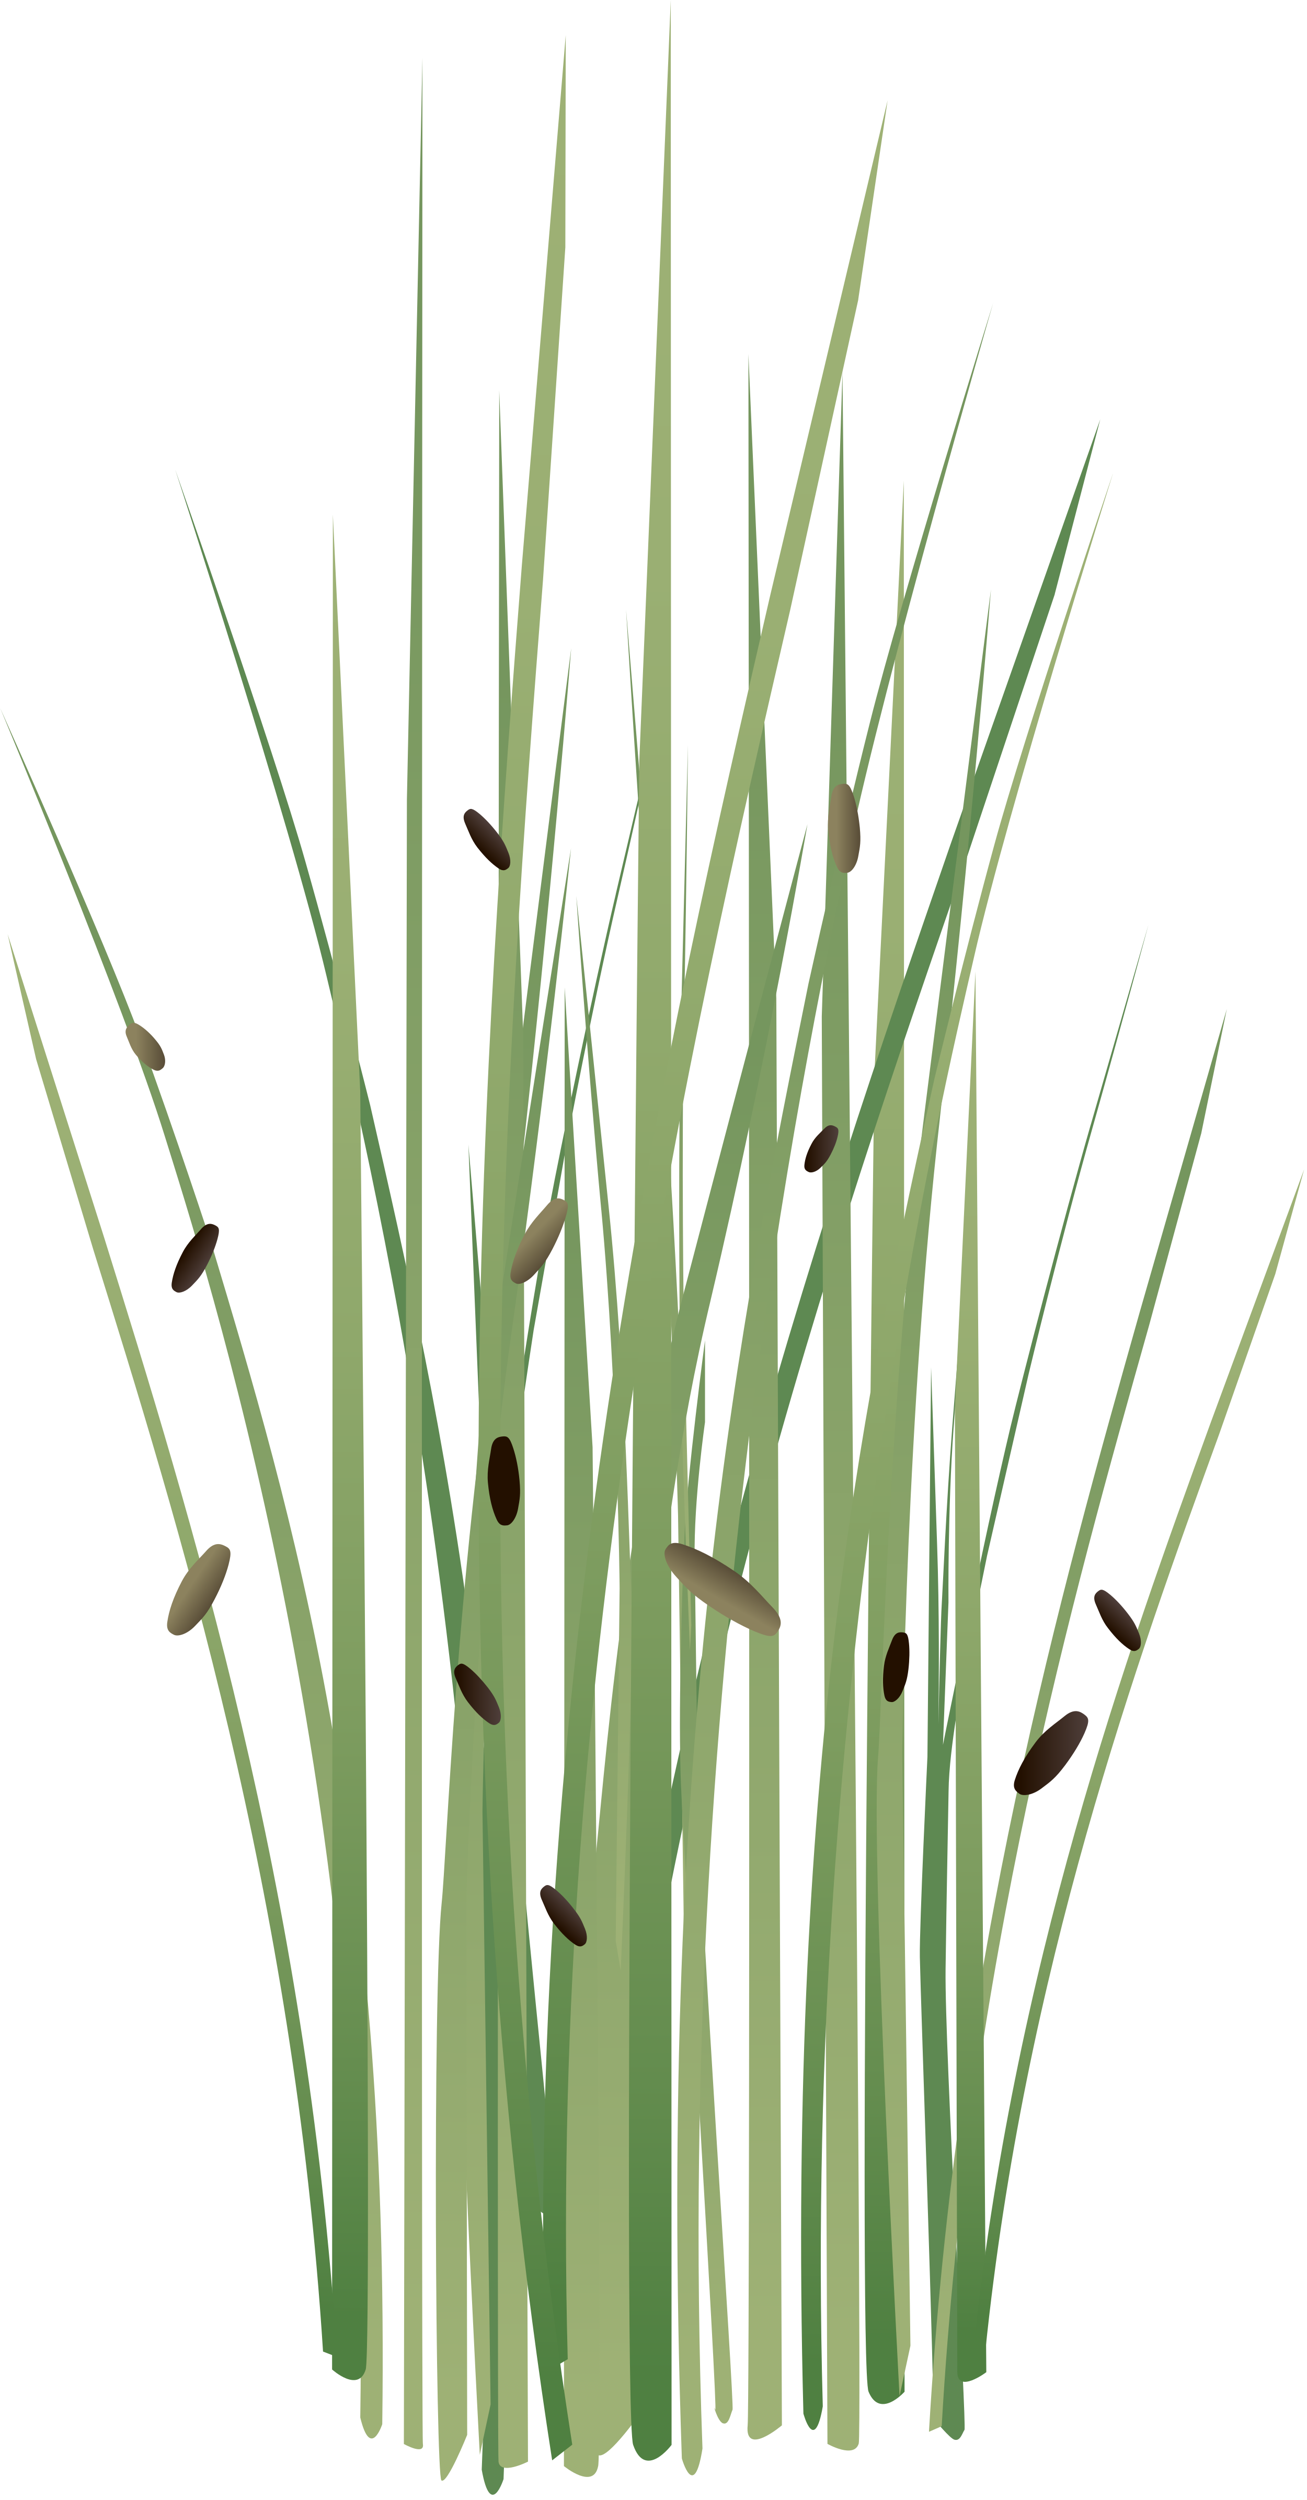 
        <svg xmlns:rdf="http://www.w3.org/1999/02/22-rdf-syntax-ns#" xmlns="http://www.w3.org/2000/svg" xmlns:cc="http://creativecommons.org/ns#" xmlns:xlink="http://www.w3.org/1999/xlink" xmlns:dc="http://purl.org/dc/elements/1.1/" x="0px" y="0px" width="262" height="501" viewBox="0 0 262 501" xml:space="preserve">
            <title>Lepironia articulata (Blue Rush)</title>
            <desc xmlns:ian_image_library="https://ian.umces.edu/media-library/">
                <ian_image_library:title>Lepironia articulata (Blue Rush)</ian_image_library:title>
                <ian_image_library:descr>Illustration of Lepironia articulata (Blue Rush)</ian_image_library:descr>
                <ian_image_library:scene>
                    <ian_image_library:contains>blue, rush, marsh, wetland, Plantae, vascular, Magnoliophyta, angiosperm, flowering plant, Liliopsida, monocot, Commelinidae, Cyperales, Cyperaceae, Lepironia, articulata</ian_image_library:contains>
                    <ian_image_library:when>2009-11-04</ian_image_library:when>
                </ian_image_library:scene>
            </desc>
            
 <defs></defs>
 <linearGradient id="ian_symbols_120772edd084e014750782f0fc49cfdc" y2="96.312" gradientUnits="userSpaceOnUse" x2="177.32" y1="481.82" x1="177.32">
  <stop stop-color="#4F8041" offset=".034"/>
  <stop stop-color="#638C4E" offset=".154"/>
  <stop stop-color="#7D9C5F" offset=".353"/>
  <stop stop-color="#8FA86B" offset=".557"/>
  <stop stop-color="#9AAF73" offset=".769"/>
  <stop stop-color="#9EB175" offset="1"/>
 </linearGradient>
 <path d="m174.11 479.34c-2.297-5.569 1.165-263.94 1.165-263.94l5.9-119.08.152 383.03c0-.01-4.92 5.57-7.22-.01z" fill="url(#ian_symbols_120772edd084e014750782f0fc49cfdc)"/>
 <path d="m218.65 225.4c-5.679 19.733-13.996 51.832-16.12 60.734-2.449 10.322-6.139 27.06-9.162 42.388 0 0-4.275 20.688-4.341 21.181.033-.65 1.101-28.555 1.101-28.555s-.168-18.743 1.029-34.949c1.089-14.754 1.983-28.956 1.983-28.956s-1.089 13.855-2.243 28.674c-1.22 15.757-1.924 32.7-2.107 35.453-.212 3.224-.482 15.215-.678 24.285.108-8.599.206-22.659-.261-36.07-.611-18.407-1.207-35.54-1.207-35.54l-.732 78.063s-1.631 34.093-1.522 40.102c.195 9.558 3.002 88.64 2.677 92.595.504.336 3.268 3.858 4.259 4.161 1.16.342 1.556-1.272 2.011-1.967.477-.693-3.983-75.76-3.788-92.291.218-16.51.467-27.162.602-35.788.098-8.643 2.959-23.018 2.959-23.018 1.251-6.783 2.969-15.382 4.757-24.095l8.334-36.434s6.377-26.664 12.819-49.389c5.847-20.709 11.211-40.703 11.211-40.703s-5.59 19.36-11.58 40.14z" fill="#5E8952"/>
 <path d="m187.03 484.96c.021.027.043-.021.043-.157-.09-.06-.13-.04-.04.16z" fill="#5E8952"/>
 <path d="m123.44 179.2c-4.692 19.994-11.395 52.461-13.069 61.466-1.939 10.43-4.779 27.33-7.033 42.789 0 0-3.24 20.877-3.284 21.375 0-.645-.331-28.576-.331-28.576s-1.083-18.699-.705-34.949c.358-14.797.531-29.032.531-29.032s-.39 13.887-.802 28.766c-.439 15.795-.309 32.738-.353 35.496-.043 3.235.287 15.215.547 24.296-.325-8.583-.926-22.638-2.059-36.005-1.533-18.352-2.991-35.441-2.991-35.441l3.175 78.003s.065 34.13.482 40.134c.672 9.525 7.423 88.385 7.277 92.334.515.309 3.452 3.701 4.454 3.935 1.197.298 1.501-1.339 1.923-2.054.428-.721-7.759-75.462-8.388-91.988-.612-16.509-.883-27.141-1.187-35.761-.336-8.637 1.815-23.136 1.815-23.136.916-6.844 2.2-15.513 3.538-24.307l6.518-36.802s5.039-26.956 10.338-49.974c4.812-20.975 9.168-41.207 9.168-41.207s-4.63 19.57-9.57 40.63z" fill="#5E8952"/>
 <path d="m104.79 440.02c.021.043.032-.021.032-.163-.09-.07-.12-.04-.03.16z" fill="#5E8952"/>
 <path d="m35.144 94.193s23.093 70.91 30.316 101.45c7.25 30.516 37.246 151.08 31.107 299.33 1.783 10.078 4.373 1.885 4.373 1.885 5.315-135.17-12.457-212.9-26.74-275.38 0 0-6.519-26.073-13.004-48.874-6.454-22.8-26.052-78.417-26.052-78.417z" fill="#5E8952"/>
 <path d="m211.45 119.06l-17.96 53.76c-26.403 76.285-62.533 180.78-74.275 308.93l-4.123 1.658c12.013-130.79 48.646-236.72 75.396-314.03l30.077-85.361-9.13 35.041z" fill="#5E8952"/>
 <linearGradient id="ian_symbols_e10bdf1b0df7a39439c30abf8972dc56" y2="129.9" gradientUnits="userSpaceOnUse" x2="103.05" y1="491.99" x1="103.05">
  <stop stop-color="#9EB175" offset=".054"/>
  <stop stop-color="#75965E" offset=".867"/>
 </linearGradient>
 <path d="m104.29 235.65c6.117-54.026 10.219-105.76 10.219-105.76s-6.497 50.488-13.307 104.78c-7.304 57.538-8.501 119.31-9.341 129.39-1.588 19.646 4.324 127.93 4.324 127.93l2.162-10.104-1.631-118.84c.004-.01.811-68.18 7.576-127.4z" fill="url(#ian_symbols_e10bdf1b0df7a39439c30abf8972dc56)"/>
 <linearGradient id="ian_symbols_ed1b68c455991164e19a74674cd418a3" y2="118.14" gradientUnits="userSpaceOnUse" x2="187.19" y1="480.23" x1="187.19">
  <stop stop-color="#9EB175" offset=".054"/>
  <stop stop-color="#75965E" offset=".867"/>
 </linearGradient>
 <path d="m188.43 223.89c6.128-54.016 10.219-105.75 10.219-105.75s-6.485 50.483-13.308 104.77c-7.304 57.538-8.501 119.3-9.33 129.39-1.588 19.663 4.313 127.93 4.313 127.93l2.179-10.105-1.647-118.84s.81-68.19 7.58-127.39z" fill="url(#ian_symbols_ed1b68c455991164e19a74674cd418a3)"/>
 <linearGradient id="ian_symbols_cd5be9e290ad2b04ad23f914271b9dfb" y2="78.215" gradientUnits="userSpaceOnUse" x2="102.82" y1="494.62" x1="102.82">
  <stop stop-color="#9EB175" offset=".054"/>
  <stop stop-color="#75965E" offset=".867"/>
 </linearGradient>
 <path d="m105.84 493.36l-.964-286.06-4.801-129.08s-.515 412.3-.141 415.14c.351 2.83 5.901 0 5.901 0z" fill="url(#ian_symbols_cd5be9e290ad2b04ad23f914271b9dfb)"/>
 <linearGradient id="ian_symbols_4ed7d66d8441cdd4759eb4c0812e4b75" y2="11.574" gradientUnits="userSpaceOnUse" x2="82.879" y1="490.88" x1="82.879">
  <stop stop-color="#9EB175" offset=".054"/>
  <stop stop-color="#75965E" offset=".867"/>
 </linearGradient>
 <path d="m80.961 489.82l.607-329.57 3.115-148.68s-.309 475.86.087 478.24c.401 2.39-3.809.01-3.809.01z" fill="url(#ian_symbols_4ed7d66d8441cdd4759eb4c0812e4b75)"/>
 <linearGradient id="ian_symbols_63d0664267af2684b1c29bd3c0700537" y2="70.965" gradientUnits="userSpaceOnUse" x2="153.29" y1="488.93" x1="153.29">
  <stop stop-color="#9EB175" offset=".054"/>
  <stop stop-color="#75965E" offset=".867"/>
 </linearGradient>
 <path d="m156.74 486.09l-1.121-286.05-5.592-129.08s.455 408.77-.152 415.13c-.62 6.38 6.86 0 6.86 0z" fill="url(#ian_symbols_63d0664267af2684b1c29bd3c0700537)"/>
 <linearGradient id="ian_symbols_990ecbef89b38d14dd5668ef29309aee" y2="161.49" gradientUnits="userSpaceOnUse" x2="132.75" gradientTransform="matrix(1 .006 .006 1.262 -2.237 -82.27)" y1="385.11" x1="132.75">
  <stop stop-color="#9EB175" offset=".054"/>
  <stop stop-color="#75965E" offset=".867"/>
 </linearGradient>
 <path d="m131.06 204.52c-3.197-42.042-5.56-82.354-5.56-82.354s3.251 39.321 6.691 81.584c3.657 44.799 5.115 92.92 5.592 100.8.916 15.307.439 99.774.439 99.774l-1.003-7.852-1.295-92.665c.01 0-1.37-53.17-4.86-99.28z" fill="url(#ian_symbols_990ecbef89b38d14dd5668ef29309aee)"/>
 <linearGradient id="ian_symbols_5316a3962c8a13f415bc699ce0521ca0" y2="268.62" gradientUnits="userSpaceOnUse" x2="141.58" y1="485.74" x1="141.58">
  <stop stop-color="#9EB175" offset=".054"/>
  <stop stop-color="#75965E" offset=".867"/>
 </linearGradient>
 <path d="m144.94 485.69c-1.144-.384-2.146-4.377-1.555-2.735.596 1.663-6.367-112.4-6.893-125.58-.531-13.162.152-36.829.688-49.15.509-12.322 4.145-39.604 4.145-39.604v16.407s-2.275 15.762-2.075 27.292c.195 11.531.304 25.743.683 47.763.38 22.053 7.326 121.92 6.909 122.87-.42.94-.75 3.13-1.89 2.73z" fill="url(#ian_symbols_5316a3962c8a13f415bc699ce0521ca0)"/>
 <linearGradient id="ian_symbols_e2a0969a26ca3c04e1e6818b84e8fa92" y2="149.29" gradientUnits="userSpaceOnUse" x2="137.36" y1="330.78" x1="137.36">
  <stop stop-color="#9EB175" offset=".054"/>
  <stop stop-color="#75965E" offset=".867"/>
 </linearGradient>
 <path d="m137.14 202.32c.542-27.038.759-53.03.759-53.03s-.628 25.348-1.327 52.542c-.716 28.864-.293 59.824-.336 64.885-.098 9.829 2.069 64.062 2.069 64.062l.271-5.061-1.479-59.537c.01 0-.56-34.19.05-63.86z" fill="url(#ian_symbols_e2a0969a26ca3c04e1e6818b84e8fa92)"/>
 <linearGradient id="ian_symbols_4d9bb35a5998bf9401d61b5b6d826817" y2="159.55" gradientUnits="userSpaceOnUse" x2="139.64" gradientTransform="matrix(1 .014 -.014 1 3.842 3.455)" y1="487.03" x1="139.64">
  <stop stop-color="#9EB175" offset=".054"/>
  <stop stop-color="#75965E" offset=".867"/>
 </linearGradient>
 <path d="m142.46 260.53c11.503-48.663 19.403-95.347 19.403-95.347s-12.121 45.498-24.919 94.404c-13.584 51.821-16.478 107.63-18.082 116.72-3.056 17.729-.921 114.82 1.078 115.75 1.994.927 8.903-9.087 8.903-9.087l-1.393-107.45c0 .02 2.23-61.65 15.01-114.98z" fill="url(#ian_symbols_4d9bb35a5998bf9401d61b5b6d826817)"/>
 <linearGradient id="ian_symbols_e32c891addae58247547934dc8fa35f7" y2="164.87" gradientUnits="userSpaceOnUse" x2="361.21" gradientTransform="matrix(.574 .008 -.014 1 -102.57 2.143)" y1="492.36" x1="361.21">
  <stop stop-color="#9EB175" offset=".054"/>
  <stop stop-color="#75965E" offset=".867"/>
 </linearGradient>
 <path d="m102.76 265.47c6.909-48.722 11.709-95.456 11.709-95.456s-7.229 45.58-14.879 94.556c-8.095 51.903-10.078 107.71-11.054 116.82-1.864 17.729-1.197 114.81-.054 115.73 1.144.904 5.169-9.13 5.169-9.13l-.174-107.45s1.642-61.66 9.282-115.07z" fill="url(#ian_symbols_e32c891addae58247547934dc8fa35f7)"/>
 <linearGradient id="ian_symbols_fb374d919384fe14fd587e9db7bf1a02" y2="197.9" gradientUnits="userSpaceOnUse" x2="116.6" y1="496.43" x1="116.6">
  <stop stop-color="#9EB175" offset=".054"/>
  <stop stop-color="#75965E" offset=".867"/>
 </linearGradient>
 <path d="m119.91 494.25c.926-4.883-1.122-204.21-1.122-204.21l-5.592-92.15-.152 296.36c-.01 0 5.94 4.89 6.86 0z" fill="url(#ian_symbols_fb374d919384fe14fd587e9db7bf1a02)"/>
 <linearGradient id="ian_symbols_7345b9567798b2b4758703afcaa6b0c7" y2="179.57" gradientUnits="userSpaceOnUse" x2="121.11" y1="394.98" x1="121.11">
  <stop stop-color="#9EB175" offset=".054"/>
  <stop stop-color="#75965E" offset=".867"/>
 </linearGradient>
 <path d="m120.53 242.5c-2.975-32.093-5.006-62.935-5.006-62.935s3.153 30.083 6.485 62.322c3.56 34.266 4.112 71.019 4.563 76.984.748 11.677-2.146 76.106-2.146 76.106l-1.002-5.987.786-70.699c.01.02-.41-40.58-3.67-75.78z" fill="url(#ian_symbols_7345b9567798b2b4758703afcaa6b0c7)"/>
 <linearGradient id="ian_symbols_8f1c59c14cefc13405d83b1be3593dca" y2="74.601" gradientUnits="userSpaceOnUse" x2="168.5" y1="491.13" x1="168.5">
  <stop stop-color="#9EB175" offset=".054"/>
  <stop stop-color="#75965E" offset=".867"/>
 </linearGradient>
 <path d="m165.87 489.8l-1.138-286.07 4.15-129.13s4.199 412.02 3.262 415.12c-.92 3.13-6.27.08-6.27.08z" fill="url(#ian_symbols_8f1c59c14cefc13405d83b1be3593dca)"/>
 <linearGradient id="ian_symbols_c422fed4c7051cc459edb2893dc8f13f" y2="141.83" gradientUnits="userSpaceOnUse" x2="38.359" y1="488.71" x1="38.359">
  <stop stop-color="#9EB175" offset=".054"/>
  <stop stop-color="#75965E" offset=".867"/>
 </linearGradient>
 <path d="m0 141.83s24.968 59.846 33.008 85.8c8.063 25.927 41.278 128.28 39.213 256.88 2.054 8.599 4.405 1.349 4.405 1.349 1.615-117.21-18.238-183.3-34.195-236.43 0 0-7.223-22.128-14.3-41.445-7.07-19.31-28.131-66.15-28.131-66.15z" fill="url(#ian_symbols_c422fed4c7051cc459edb2893dc8f13f)"/>
 <linearGradient id="ian_symbols_cd5718c6fd58739405fbe65272eeed4e" y2="202.21" gradientUnits="userSpaceOnUse" x2="216.07" y1="487.37" x1="216.07">
  <stop stop-color="#9EB175" offset=".054"/>
  <stop stop-color="#75965E" offset=".867"/>
 </linearGradient>
 <path d="m240.77 227.25l-10.403 38.313c-15.313 54.33-36.293 128.78-41.597 220.7l-2.547 1.111c5.424-93.819 26.686-169.28 42.23-224.35l17.475-60.816-5.15 25.05z" fill="url(#ian_symbols_cd5718c6fd58739405fbe65272eeed4e)"/>
 <linearGradient id="ian_symbols_cdedc98c7143475461d07acc25ff493b" y2="94.974" gradientUnits="userSpaceOnUse" x2="191.83" y1="487.01" x1="191.84">
  <stop stop-color="#4F8041" offset=".034"/>
  <stop stop-color="#638C4E" offset=".154"/>
  <stop stop-color="#7D9C5F" offset=".353"/>
  <stop stop-color="#8FA86B" offset=".557"/>
  <stop stop-color="#9AAF73" offset=".769"/>
  <stop stop-color="#9EB175" offset="1"/>
 </linearGradient>
 <path d="m223.08 94.974s-21.11 67.432-27.802 96.734c-6.697 29.237-34.391 144.74-30.343 290.57-1.669 9.726-3.885 1.452-3.885 1.452-3.441-132.92 13.025-207.53 26.257-267.49 0 0 6.021-24.973 11.964-46.739 5.92-21.79 23.8-74.526 23.8-74.526z" fill="url(#ian_symbols_cdedc98c7143475461d07acc25ff493b)"/>
 <linearGradient id="ian_symbols_428cac5f8cf66c74a168d19a66d22439" y2="60.573" gradientUnits="userSpaceOnUse" x2="167.45" y1="496.1" x1="167.45">
  <stop stop-color="#9EB175" offset=".054"/>
  <stop stop-color="#75965E" offset=".867"/>
 </linearGradient>
 <path d="m199.13 60.572s-21.923 76.106-28.777 108.9c-6.876 32.738-35.371 162.12-29.535 321.25-1.68 10.799-4.135 1.994-4.135 1.994-5.05-145.03 11.817-228.46 25.375-295.53 0 0 6.182-27.975 12.343-52.455 6.13-24.46 24.73-84.148 24.73-84.148z" fill="url(#ian_symbols_428cac5f8cf66c74a168d19a66d22439)"/>
 <linearGradient id="ian_symbols_1eb1cb5471ef4854bd0709150cf6f652" y2="103.14" gradientUnits="userSpaceOnUse" x2="70.167" y1="477.02" x1="70.167">
  <stop stop-color="#4F8041" offset=".034"/>
  <stop stop-color="#638C4E" offset=".154"/>
  <stop stop-color="#7D9C5F" offset=".353"/>
  <stop stop-color="#8FA86B" offset=".557"/>
  <stop stop-color="#9AAF73" offset=".769"/>
  <stop stop-color="#9EB175" offset="1"/>
 </linearGradient>
 <path d="m73.311 474.89c1.468-4.768-1.1-256.16-1.1-256.16l-5.483-115.59-.158 371.75s5.272 4.79 6.741 0z" fill="url(#ian_symbols_1eb1cb5471ef4854bd0709150cf6f652)"/>
 <linearGradient id="ian_symbols_dad72323ed24285415a5a23bd0eb9aaa" y2="0" gradientUnits="userSpaceOnUse" x2="130.35" y1="493.17" x1="130.35">
  <stop stop-color="#4F8041" offset=".034"/>
  <stop stop-color="#638C4E" offset=".154"/>
  <stop stop-color="#7D9C5F" offset=".353"/>
  <stop stop-color="#8FA86B" offset=".557"/>
  <stop stop-color="#9AAF73" offset=".769"/>
  <stop stop-color="#9EB175" offset="1"/>
 </linearGradient>
 <path d="m126.92 490c-2.449-7.119 1.241-337.66 1.241-337.66l6.3-152.34.162 490s-5.25 7.12-7.7 0z" fill="url(#ian_symbols_dad72323ed24285415a5a23bd0eb9aaa)"/>
 <linearGradient id="ian_symbols_2f607d956139bf340925df427c42b331" y2="194.69" gradientUnits="userSpaceOnUse" x2="194.57" y1="477.36" x1="194.57">
  <stop stop-color="#4F8041" offset=".034"/>
  <stop stop-color="#638C4E" offset=".154"/>
  <stop stop-color="#7D9C5F" offset=".353"/>
  <stop stop-color="#8FA86B" offset=".557"/>
  <stop stop-color="#9AAF73" offset=".769"/>
  <stop stop-color="#9EB175" offset="1"/>
 </linearGradient>
 <path d="m191.9 475.49l-.477-193.47 4.112-87.328 2.179 280.74c.01 0-5.7 4.31-5.81.06z" fill="url(#ian_symbols_2f607d956139bf340925df427c42b331)"/>
 <linearGradient id="ian_symbols_621ada2fd4df57e4bdd53e0d8c6edb68" y2="187.23" gradientUnits="userSpaceOnUse" x2="34.553" y1="472.39" x1="34.553">
  <stop stop-color="#4F8041" offset=".034"/>
  <stop stop-color="#638C4E" offset=".154"/>
  <stop stop-color="#7D9C5F" offset=".353"/>
  <stop stop-color="#8FA86B" offset=".557"/>
  <stop stop-color="#9AAF73" offset=".769"/>
  <stop stop-color="#9EB175" offset="1"/>
 </linearGradient>
 <path d="m7.239 212.27l11.503 38.297c16.943 54.357 40.156 128.81 46.013 220.73l2.817 1.089c-5.987-93.792-29.514-169.26-46.69-224.34l-19.349-60.82 5.706 25.04z" fill="url(#ian_symbols_621ada2fd4df57e4bdd53e0d8c6edb68)"/>
 <linearGradient id="ian_symbols_2603bdbbd0eb369449a4af7ecd39c183" y2="234.35" gradientUnits="userSpaceOnUse" x2="228.21" y1="472.31" x1="228.21">
  <stop stop-color="#4F8041" offset=".034"/>
  <stop stop-color="#638C4E" offset=".154"/>
  <stop stop-color="#7D9C5F" offset=".353"/>
  <stop stop-color="#8FA86B" offset=".557"/>
  <stop stop-color="#9AAF73" offset=".769"/>
  <stop stop-color="#9EB175" offset="1"/>
 </linearGradient>
 <path d="m255.68 255.23l-11.232 32.055c-16.509 45.476-39.088 107.79-46.939 184.04l-2.514.997c8.014-77.792 30.912-140.97 47.649-187.06l18.785-50.906-5.76 20.88z" fill="url(#ian_symbols_2603bdbbd0eb369449a4af7ecd39c183)"/>
 <linearGradient id="ian_symbols_c34ea3d41ca850d48943454ec756cf91" y2="20.114" gradientUnits="userSpaceOnUse" x2="143.39" y1="475.56" x1="143.39">
  <stop stop-color="#4F8041" offset=".034"/>
  <stop stop-color="#638C4E" offset=".154"/>
  <stop stop-color="#7D9C5F" offset=".353"/>
  <stop stop-color="#8FA86B" offset=".557"/>
  <stop stop-color="#9AAF73" offset=".769"/>
  <stop stop-color="#9EB175" offset="1"/>
 </linearGradient>
 <path d="m172.05 60.047l-13.644 62.181c-20.438 88.412-48.397 209.53-44.599 350.6l-4.595 2.73c-3.842-143.98 24.507-266.75 45.216-356.37l23.5-99.075-5.89 39.932z" fill="url(#ian_symbols_c34ea3d41ca850d48943454ec756cf91)"/>
 <linearGradient id="ian_symbols_0feec44b0e3d07b4852a776ed2b64a1b" y2="36.947" gradientUnits="userSpaceOnUse" x2="72.996" gradientTransform="matrix(1.105 -.01 -.01 1.089 28.478 -32.433)" y1="483.38" x1="72.996">
  <stop stop-color="#4F8041" offset=".034"/>
  <stop stop-color="#638C4E" offset=".154"/>
  <stop stop-color="#7D9C5F" offset=".353"/>
  <stop stop-color="#8FA86B" offset=".557"/>
  <stop stop-color="#9AAF73" offset=".769"/>
  <stop stop-color="#9EB175" offset="1"/>
 </linearGradient>
 <path d="m113.32 49.66l-4.47 66.591c-7.336 94.757-17.36 224.57 5.863 373.71l-4.026 3.143c-23.673-152.2-13.519-283.79-6.074-379.83l8.794-106.23-.08 42.62z" fill="url(#ian_symbols_0feec44b0e3d07b4852a776ed2b64a1b)"/>
 <linearGradient id="ian_symbols_821a83cb7cca18a445e828fc62f2b7c2" y2="314.59" gradientUnits="userSpaceOnUse" x2="147.06" y1="322.32" x1="142.6">
  <stop stop-color="#8C825E" offset=".267"/>
  <stop stop-color="#584C37" offset="1"/>
 </linearGradient>
 <path d="m154.79 322.07c2.481 2.563 1.739 3.956 1.067 4.952-.699 1.03-1.306 1.333-4.79-.146-2.59-1.133-5.684-2.818-8.837-4.969-3.712-2.515-4.703-3.712-6.725-5.938-2.037-2.227-2.677-4.595-2.08-5.483.509-.775 1.089-1.707 3.321-1.008 2.958.943 6.269 2.552 10.479 5.413 3.31 2.25 5.55 5.11 7.57 7.19z" fill="url(#ian_symbols_821a83cb7cca18a445e828fc62f2b7c2)"/>
 <linearGradient id="ian_symbols_4accdd54616bfb042111b94657b8b3dc" y2="351.35" gradientUnits="userSpaceOnUse" x2="218.15" y1="351.35" x1="203.25">
  <stop stop-color="#231000" offset=".09"/>
  <stop stop-color="#4F3F3B" offset="1"/>
 </linearGradient>
 <path d="m213.34 343.99c2.031-1.69 3.218-.965 4.047-.347.872.655 1.133 1.165 0 3.738-.851 1.919-2.178 4.129-3.863 6.394-1.982 2.634-2.926 3.295-4.725 4.645-1.794 1.359-3.712 1.636-4.47 1.078-.656-.499-1.426-1.035-.916-2.698.699-2.217 1.95-4.628 4.199-7.629 1.77-2.37 4.08-3.82 5.73-5.18z" fill="url(#ian_symbols_4accdd54616bfb042111b94657b8b3dc)"/>
 <linearGradient id="ian_symbols_56d8a1c6375ac744650dd08c90d795c0" y2="320.82" gradientUnits="userSpaceOnUse" x2="43.048" y1="316.49" x1="36.634">
  <stop stop-color="#8C825E" offset=".267"/>
  <stop stop-color="#584C37" offset="1"/>
 </linearGradient>
 <path d="m41.282 310.9c1.74-2.01 3.024-1.469 3.95-.986.954.504 1.295.959.585 3.679-.531 2.027-1.49 4.438-2.795 6.93-1.523 2.932-2.363 3.723-3.917 5.343-1.555 1.637-3.408 2.2-4.249 1.772-.715-.374-1.565-.786-1.327-2.514.33-2.298 1.176-4.888 2.92-8.209 1.371-2.6 3.414-4.41 4.833-6.01z" fill="url(#ian_symbols_56d8a1c6375ac744650dd08c90d795c0)"/>
 <linearGradient id="ian_symbols_e372ecb93cc33d34e14fa1583485c80a" y2="251.62" gradientUnits="userSpaceOnUse" x2="110.94" y1="245.93" x1="105.25">
  <stop stop-color="#8C825E" offset=".267"/>
  <stop stop-color="#584C37" offset="1"/>
 </linearGradient>
 <path d="m109.62 241.59c1.587-1.902 2.655-1.468 3.441-1.057.807.417 1.078.834.347 3.359-.542 1.87-1.458 4.134-2.677 6.475-1.436 2.742-2.2 3.5-3.603 5.044-1.404 1.566-3.023 2.173-3.723 1.799-.596-.303-1.328-.645-1.029-2.243.368-2.135 1.192-4.524 2.839-7.65 1.28-2.44 3.12-4.19 4.4-5.72z" fill="url(#ian_symbols_e372ecb93cc33d34e14fa1583485c80a)"/>
 <linearGradient id="ian_symbols_82c6ea952b181ff471b82350f2fbceb1" y2="253.79" gradientUnits="userSpaceOnUse" x2="41.5" y1="250.61" x1="36.788">
  <stop stop-color="#231000" offset=".09"/>
  <stop stop-color="#4F3F3B" offset="1"/>
 </linearGradient>
 <path d="m40.259 246.38c1.305-1.517 2.259-1.127 2.925-.78.71.374.959.71.401 2.758-.412 1.522-1.132 3.333-2.108 5.212-1.154 2.206-1.777 2.813-2.942 4.031-1.154 1.23-2.525 1.669-3.143 1.371-.537-.287-1.154-.585-.958-1.896.259-1.718.904-3.657 2.221-6.15 1.035-1.97 2.547-3.32 3.604-4.54z" fill="url(#ian_symbols_82c6ea952b181ff471b82350f2fbceb1)"/>
 <linearGradient id="ian_symbols_abaf7e61b1b321c439020aae9f493ce7" y2="230.25" gradientUnits="userSpaceOnUse" x2="168.07" y1="230.25" x1="161.24">
  <stop stop-color="#231000" offset=".09"/>
  <stop stop-color="#4F3F3B" offset="1"/>
 </linearGradient>
 <path d="m165.24 226.21c.937-1.013 1.685-.688 2.231-.406.553.292.77.558.444 1.961-.238 1.062-.715 2.319-1.392 3.598-.786 1.496-1.241 1.896-2.081 2.709-.835.818-1.88 1.073-2.373.807-.423-.217-.91-.455-.824-1.371.119-1.208.531-2.558 1.426-4.253.69-1.35 1.8-2.25 2.56-3.05z" fill="url(#ian_symbols_abaf7e61b1b321c439020aae9f493ce7)"/>
 <path d="m98.436 290.47c.309-2.271 1.463-2.493 2.341-2.584.916-.082 1.382.092 2.124 2.411.563 1.734 1.013 3.939 1.241 6.372.26 2.855.043 3.831-.303 5.749-.353 1.913-1.393 3.219-2.189 3.29-.688.065-1.479.184-2.103-1.208-.834-1.826-1.436-4.113-1.739-7.342-.239-2.56.367-4.85.628-6.69z" fill="#231000"/>
 <linearGradient id="ian_symbols_0cf866a932e9ed14551546d236e8ce48" y2="166.02" gradientUnits="userSpaceOnUse" x2="172.47" y1="166.02" x1="165.97">
  <stop stop-color="#8C825E" offset=".267"/>
  <stop stop-color="#584C37" offset="1"/>
 </linearGradient>
 <path d="m166.64 159.67c.313-2.275 1.468-2.492 2.352-2.579.915-.076 1.359.087 2.124 2.417.563 1.723.996 3.939 1.24 6.377.26 2.85.044 3.831-.309 5.732-.347 1.929-1.393 3.224-2.194 3.3-.678.065-1.474.173-2.103-1.208-.829-1.842-1.425-4.112-1.729-7.353-.24-2.56.37-4.83.62-6.69z" fill="url(#ian_symbols_0cf866a932e9ed14551546d236e8ce48)"/>
 <path d="m178.79 328.78c.618-1.712 1.533-1.69 2.205-1.615.721.087 1.035.298 1.22 2.222.141 1.441.108 3.229-.108 5.148-.271 2.259-.607 2.975-1.197 4.416-.575 1.425-1.588 2.243-2.195 2.178-.547-.059-1.164-.103-1.419-1.278-.325-1.571-.401-3.424-.087-5.993.24-2.03 1.07-3.69 1.58-5.08z" fill="#231000"/>
 <linearGradient id="ian_symbols_580394727c5fc5b49dd91b60c890fd45" y2="322.85" gradientUnits="userSpaceOnUse" x2="225.96" y1="326.78" x1="222.17">
  <stop stop-color="#231000" offset=".09"/>
  <stop stop-color="#4F3F3B" offset="1"/>
 </linearGradient>
 <path d="m219.69 321.59c-.753-1.642-.086-2.27.456-2.688.568-.444.938-.509 2.428.731 1.089.911 2.329 2.222 3.505 3.755 1.393 1.804 1.653 2.541 2.243 3.971.586 1.431.444 2.731-.043 3.116-.429.325-.905.731-1.907.054-1.327-.877-2.688-2.157-4.254-4.205-1.26-1.59-1.81-3.39-2.43-4.73z" fill="url(#ian_symbols_580394727c5fc5b49dd91b60c890fd45)"/>
 <linearGradient id="ian_symbols_7715c002fa137f24fd58c4814b053b57" y2="382.04" gradientUnits="userSpaceOnUse" x2="114.9" y1="385.97" x1="111.11">
  <stop stop-color="#231000" offset=".09"/>
  <stop stop-color="#4F3F3B" offset="1"/>
 </linearGradient>
 <path d="m108.62 380.79c-.748-1.658-.086-2.271.46-2.703.563-.435.938-.504 2.428.742 1.1.927 2.341 2.222 3.511 3.76 1.398 1.788 1.658 2.547 2.244 3.966.59 1.432.438 2.731-.043 3.116-.434.342-.916.731-1.913.07-1.328-.883-2.677-2.173-4.27-4.231-1.23-1.6-1.8-3.39-2.42-4.73z" fill="url(#ian_symbols_7715c002fa137f24fd58c4814b053b57)"/>
 <linearGradient id="ian_symbols_0b7846db59add8847137a6aaead1a75e" y2="166.37" gradientUnits="userSpaceOnUse" x2="99.553" y1="170.29" x1="95.761">
  <stop stop-color="#231000" offset=".09"/>
  <stop stop-color="#4F3F3B" offset="1"/>
 </linearGradient>
 <path d="m93.277 165.12c-.748-1.659-.087-2.282.46-2.704.563-.445.932-.51 2.428.731 1.1.932 2.324 2.227 3.511 3.76 1.382 1.799 1.647 2.552 2.232 3.977.591 1.425.45 2.731-.043 3.11-.422.325-.905.731-1.902.071-1.327-.899-2.676-2.173-4.27-4.216-1.245-1.61-1.808-3.39-2.421-4.73z" fill="url(#ian_symbols_0b7846db59add8847137a6aaead1a75e)"/>
 <linearGradient id="ian_symbols_0860a9bc7adb44b43560a2dfddd07e13" y2="339.58" gradientUnits="userSpaceOnUse" x2="100.4" y1="339.58" x1="91.044">
  <stop stop-color="#231000" offset=".09"/>
  <stop stop-color="#4F3F3B" offset="1"/>
 </linearGradient>
 <path d="m91.386 336.42c-.764-1.658-.086-2.281.455-2.704.569-.433.938-.504 2.417.726 1.1.927 2.33 2.243 3.527 3.766 1.382 1.8 1.642 2.547 2.232 3.973.575 1.436.444 2.747-.054 3.126-.417.32-.894.716-1.896.06-1.328-.889-2.688-2.167-4.265-4.221-1.243-1.62-1.812-3.39-2.419-4.74z" fill="url(#ian_symbols_0860a9bc7adb44b43560a2dfddd07e13)"/>
 <linearGradient id="ian_symbols_053a90e49e1449a48501fc9706a7a8a0" y2="209.79" gradientUnits="userSpaceOnUse" x2="33.105" y1="209.79" x1="25.177">
  <stop stop-color="#8C825E" offset=".267"/>
  <stop stop-color="#584C37" offset="1"/>
 </linearGradient>
 <path d="m25.401 207.74c-.574-1.316.076-1.956.597-2.406.547-.455.894-.58 2.156.26.938.628 1.983 1.561 2.937 2.709 1.144 1.338 1.344 1.951 1.777 3.078.434 1.149.228 2.297-.249 2.704-.417.347-.873.759-1.745.347-1.144-.563-2.282-1.458-3.593-2.98-1.018-1.2-1.414-2.66-1.88-3.71z" fill="url(#ian_symbols_053a90e49e1449a48501fc9706a7a8a0)"/>
</svg>
